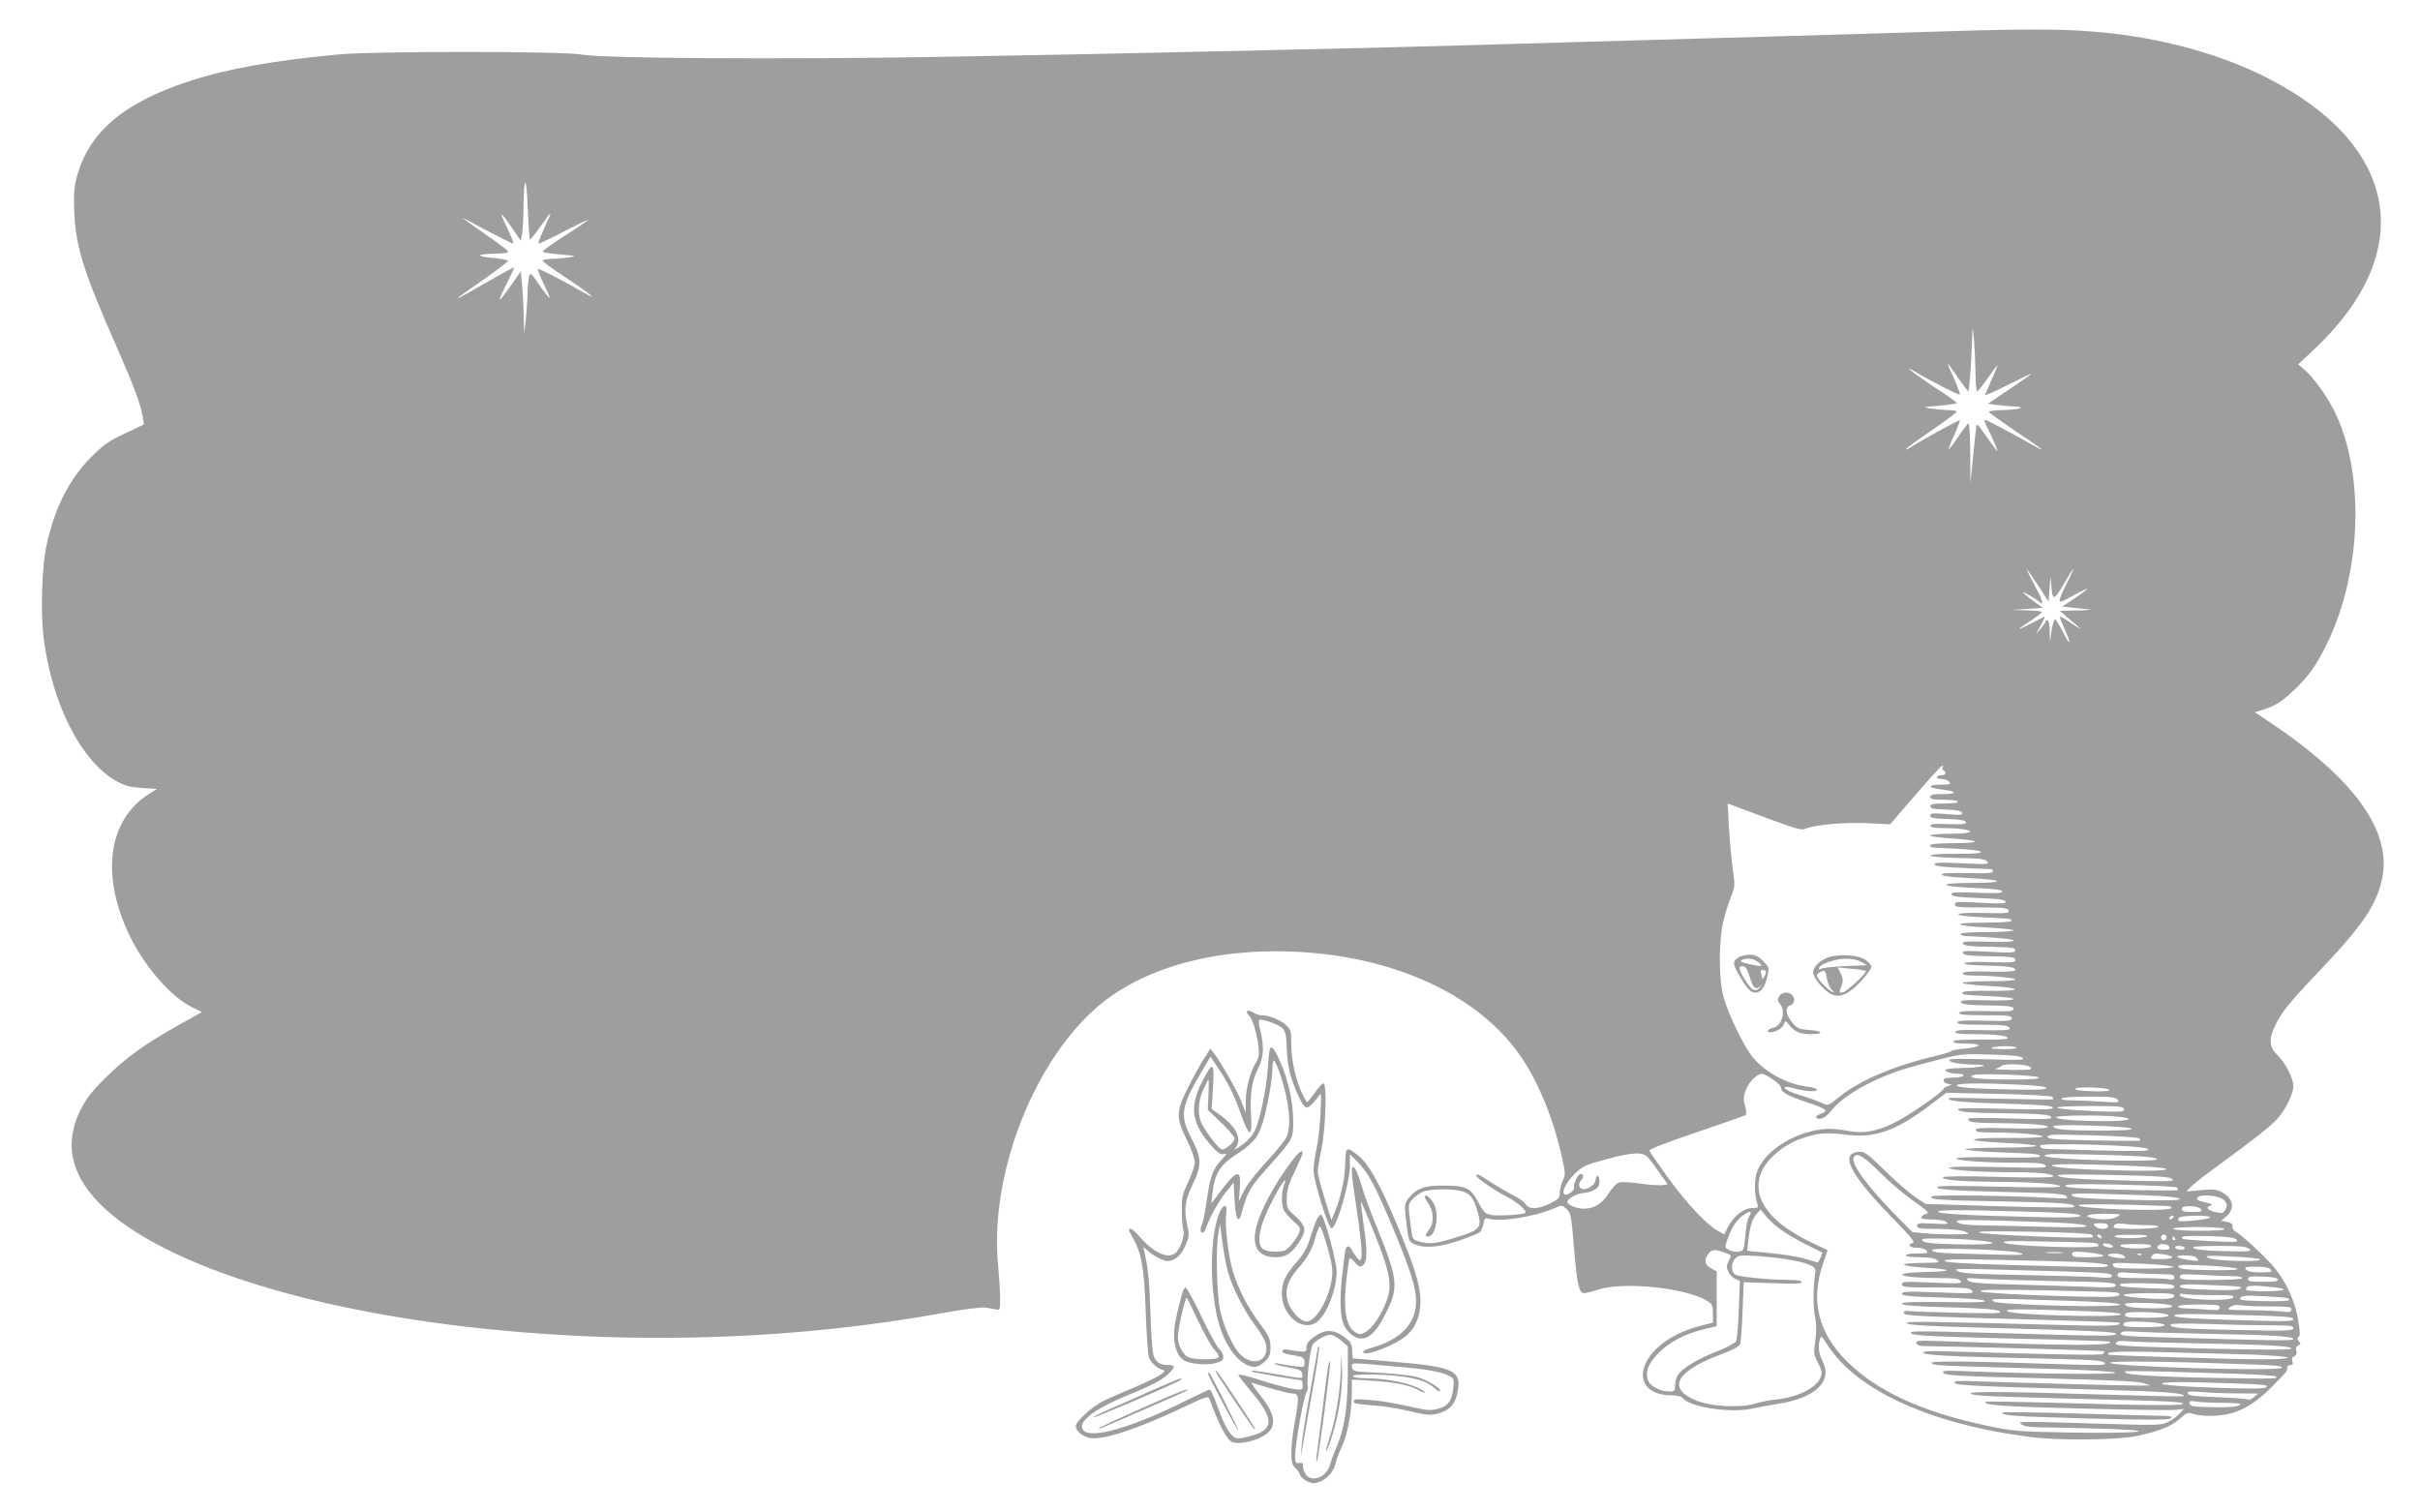 <?xml version="1.0" standalone="no"?>
<!DOCTYPE svg PUBLIC "-//W3C//DTD SVG 20010904//EN"
 "http://www.w3.org/TR/2001/REC-SVG-20010904/DTD/svg10.dtd">
<svg version="1.0" xmlns="http://www.w3.org/2000/svg"
 width="1280pt" height="800pt" viewBox="0 0 1280 800"
 preserveAspectRatio="xMidYMid meet">
<g transform="translate(0,800) scale(0.1,-0.1)"
fill="#9e9e9e" stroke="none">
<path d="M10310 7835 c-234 -8 -830 -25 -1325 -39 -495 -14 -981 -28 -1080
-31 -569 -18 -2095 -52 -2945 -66 -829 -14 -1768 -8 -1880 12 -104 19 -1098
19 -1290 1 -345 -32 -594 -77 -791 -142 -348 -114 -532 -272 -594 -511 -13
-50 -16 -90 -12 -184 8 -183 50 -314 225 -712 87 -197 128 -307 137 -368 l6
-40 -101 -48 c-85 -40 -113 -60 -178 -125 -118 -119 -194 -270 -237 -472 -23
-104 -30 -341 -16 -470 42 -358 200 -670 391 -774 43 -23 70 -30 132 -34 l78
-5 -43 -27 c-213 -136 -255 -422 -107 -737 79 -169 221 -334 335 -390 l53 -26
-116 -65 c-178 -99 -288 -177 -393 -282 -77 -76 -103 -111 -135 -174 -66 -136
-60 -266 21 -391 227 -356 1057 -654 2125 -764 818 -85 1653 -55 2422 85 105
19 202 31 220 28 18 -3 43 -7 56 -10 21 -4 22 -1 22 57 0 33 -5 114 -11 180
-44 459 172 1037 499 1340 235 218 615 332 1051 316 542 -20 998 -231 1221
-564 90 -135 165 -318 210 -516 20 -92 21 -100 6 -131 -9 -19 -16 -48 -16 -65
0 -27 -6 -34 -50 -56 -61 -31 -115 -33 -130 -5 -6 11 -34 32 -63 46 -29 15
-83 46 -120 70 -73 47 -77 49 -77 34 0 -12 98 -78 165 -113 50 -25 103 -72 93
-82 -10 -10 -144 -18 -181 -11 -32 6 -40 14 -69 69 -40 74 -63 86 -184 86 -95
1 -140 -14 -179 -61 -25 -30 -27 -37 -21 -93 15 -140 16 -142 50 -157 52 -22
132 -15 236 21 52 18 101 38 107 43 7 6 15 25 19 44 5 29 10 34 26 28 62 -19
247 10 351 56 38 17 39 17 63 -5 23 -21 25 -34 39 -201 15 -190 27 -244 53
-244 10 0 46 9 80 20 134 42 459 8 570 -60 29 -18 32 -24 32 -68 l0 -48 -67
-17 c-133 -34 -241 -106 -284 -189 -52 -100 5 -178 129 -178 31 0 54 -5 62
-15 40 -49 256 -81 371 -55 30 7 91 18 135 25 195 30 288 119 235 223 -21 42
-26 78 -15 119 6 20 10 16 43 -35 155 -239 550 -417 1071 -483 148 -19 457
-16 560 5 118 25 186 52 231 93 37 33 40 34 75 23 22 -7 68 -11 113 -8 109 6
192 48 296 151 44 44 81 83 81 88 1 5 2 14 3 19 0 6 8 10 17 10 11 0 14 6 9
20 -4 14 -1 22 10 26 11 5 15 14 11 29 -4 16 -1 25 10 29 14 5 14 9 3 22 -10
12 -10 17 -1 23 9 5 8 27 -3 92 -20 113 -76 225 -152 304 -69 72 -150 145
-178 160 -11 6 -19 19 -17 28 2 12 -6 19 -28 24 l-32 6 25 21 c51 43 41 98
-25 132 -25 13 -46 15 -107 9 l-76 -7 19 21 c11 12 61 52 110 88 229 167 318
237 352 276 45 51 84 132 84 172 0 43 -42 124 -84 164 -42 41 -47 81 -16 148
33 74 78 130 232 291 234 246 309 355 338 497 51 248 -145 522 -584 818 l-90
60 40 12 c64 19 105 45 167 104 77 73 115 126 170 236 190 380 208 915 42
1245 -38 75 -106 170 -151 210 l-38 33 81 76 c552 518 456 1081 -245 1439
-230 118 -528 203 -829 236 -201 23 -395 25 -853 11z m-7507 -1101 c2 -3 26
26 52 63 69 97 70 98 27 3 -22 -47 -37 -86 -33 -88 4 -1 65 27 134 64 70 36
127 63 127 61 0 -3 -54 -40 -120 -82 -66 -42 -120 -81 -120 -85 0 -5 42 -12
93 -16 85 -7 89 -9 47 -15 -25 -4 -66 -8 -92 -8 -27 -1 -48 -5 -48 -10 0 -4
56 -46 125 -91 126 -83 178 -127 94 -78 -98 57 -240 130 -244 126 -3 -2 11
-37 30 -78 20 -40 34 -74 32 -76 -2 -2 -26 28 -53 67 -44 65 -49 69 -55 48 -4
-13 -8 -58 -9 -99 -1 -41 -6 -104 -10 -140 l-7 -65 -3 95 c-1 52 -5 127 -9
165 l-6 70 -49 -70 c-78 -111 -82 -105 -16 25 17 34 30 63 28 65 -2 2 -61 -31
-133 -72 -212 -122 -213 -121 -29 7 71 50 130 95 132 100 2 4 -37 12 -85 16
-96 9 -80 21 30 23 34 0 57 5 55 11 -1 5 -59 49 -128 96 -69 48 -120 85 -115
83 6 -2 68 -35 138 -73 71 -37 130 -66 132 -64 3 2 -11 37 -30 78 -20 40 -34
74 -32 76 2 2 26 -29 53 -68 l49 -72 7 44 c3 25 7 86 7 136 2 172 16 169 22
-4 4 -90 9 -165 12 -168z m7646 -711 c1 -51 4 -93 9 -93 4 0 29 32 56 70 27
39 51 70 52 70 2 0 -12 -34 -31 -76 -19 -42 -35 -80 -35 -84 0 -3 57 22 128
58 70 35 123 60 117 55 -5 -6 -59 -43 -120 -84 l-110 -74 45 -7 c25 -3 68 -7
95 -8 73 -3 20 -18 -67 -19 -38 -1 -68 -5 -68 -9 0 -4 63 -50 140 -102 77 -51
140 -95 140 -97 0 -3 -24 9 -52 25 -110 63 -241 132 -250 132 -4 0 2 -21 16
-47 32 -63 59 -131 48 -118 -5 6 -31 42 -58 80 -48 68 -49 69 -52 40 -2 -16
-10 -88 -17 -160 l-13 -130 -1 158 c0 86 -4 157 -9 157 -4 0 -27 -30 -52 -66
-24 -36 -48 -68 -52 -70 -5 -3 8 30 27 72 19 42 33 79 31 81 -4 4 -207 -108
-266 -146 -13 -9 -21 -11 -18 -6 3 6 65 51 137 100 72 50 131 93 131 98 0 4
-19 7 -42 8 -24 0 -65 4 -93 8 -49 7 -48 8 43 15 50 5 92 11 92 15 0 3 -54 42
-121 85 -111 74 -177 126 -98 79 80 -48 231 -125 235 -120 3 3 -11 40 -30 83
-20 42 -35 78 -34 80 2 1 26 -31 53 -72 28 -40 53 -73 56 -74 5 0 17 166 21
299 1 49 2 45 9 -29 4 -47 7 -127 8 -177z m392 -1131 c4 58 6 64 8 28 6 -101
12 -102 65 -12 26 45 50 82 52 82 2 0 -11 -30 -30 -67 -60 -122 -60 -123 28
-74 42 23 76 39 76 36 0 -2 -30 -25 -66 -49 l-66 -44 53 -6 c30 -3 70 -8 89
-9 19 -2 -8 -5 -60 -6 l-95 -2 25 -22 c14 -12 41 -35 60 -51 40 -32 24 -26
-38 17 -24 16 -45 27 -47 25 -2 -1 10 -32 26 -67 37 -82 30 -92 -10 -13 -17
33 -35 63 -40 66 -5 3 -14 -22 -19 -56 l-9 -63 -2 58 c0 31 -5 57 -11 57 -5 0
-10 -3 -10 -7 0 -5 -12 -21 -26 -38 l-26 -30 27 49 c15 27 23 47 19 45 -5 -2
-37 -19 -71 -37 -35 -18 -63 -30 -63 -28 0 2 27 21 60 42 33 22 60 42 60 47 0
4 -37 8 -82 9 l-83 2 85 5 85 6 -53 38 c-28 21 -52 41 -52 44 0 5 68 -34 85
-49 28 -25 22 1 -19 78 -25 47 -46 89 -46 93 0 3 26 -34 58 -82 l57 -89 6 74z
m-566 -951 c-3 -5 -1 -12 5 -16 17 -10 11 -25 -9 -25 -11 0 -23 -4 -26 -10 -4
-6 6 -10 23 -10 16 0 35 -7 42 -15 11 -13 5 -15 -44 -15 -74 0 -72 -17 4 -26
83 -9 86 -24 6 -24 -52 0 -66 -3 -66 -15 0 -12 14 -15 69 -15 39 0 73 -4 76
-10 4 -6 -22 -10 -69 -10 -60 0 -76 -3 -76 -15 0 -11 18 -15 82 -17 59 -2 83
-7 86 -17 4 -12 -10 -13 -82 -7 -73 6 -86 5 -86 -8 0 -12 18 -16 92 -18 66 -2
93 -7 96 -17 3 -10 -14 -12 -92 -10 -72 3 -96 1 -96 -8 0 -9 20 -13 68 -13 37
0 84 -3 105 -6 71 -12 37 -24 -68 -24 -58 0 -105 -4 -105 -9 0 -5 52 -12 115
-16 63 -4 118 -11 121 -16 3 -5 -49 -9 -115 -9 -74 0 -121 -4 -121 -10 0 -14
-10 -12 134 -19 79 -4 131 -10 133 -17 2 -7 -38 -11 -129 -10 -81 1 -134 -3
-136 -9 -1 -6 52 -11 142 -13 119 -2 146 -5 157 -19 13 -15 2 -16 -134 -9
-119 5 -148 4 -145 -6 3 -9 45 -15 154 -19 82 -3 150 -7 152 -7 1 -1 2 -7 2
-13 0 -7 -43 -10 -135 -7 -94 2 -135 0 -135 -8 0 -7 49 -14 143 -18 191 -10
202 -26 17 -26 -189 0 -176 -19 18 -27 102 -4 142 -10 142 -18 0 -10 -33 -11
-136 -7 -114 4 -136 3 -132 -9 4 -11 37 -15 143 -19 104 -4 139 -8 143 -19 4
-11 -19 -12 -132 -6 -122 7 -136 6 -136 -9 0 -14 18 -16 139 -16 118 0 140 -2
145 -16 5 -14 -8 -16 -126 -13 -172 5 -191 -14 -23 -22 66 -4 130 -7 143 -8
12 0 22 -5 22 -11 0 -6 -54 -10 -142 -10 -181 0 -172 -16 15 -26 75 -4 137
-11 137 -15 0 -5 -63 -9 -140 -9 -87 0 -140 -4 -140 -10 0 -5 12 -11 28 -11
184 -9 252 -16 252 -24 0 -6 -50 -9 -136 -6 -113 3 -136 1 -132 -10 4 -11 36
-15 141 -17 116 -2 137 -5 137 -18 0 -13 -18 -15 -141 -8 -119 6 -141 5 -137
-7 4 -11 35 -15 141 -17 118 -2 137 -5 137 -19 0 -14 -16 -15 -132 -12 -83 3
-135 0 -138 -6 -3 -6 37 -11 110 -12 127 -3 160 -8 160 -24 0 -7 -45 -10 -137
-8 -100 2 -138 0 -141 -9 -2 -8 14 -12 55 -12 96 0 223 -12 223 -21 0 -5 -63
-9 -140 -9 -77 0 -140 -4 -140 -9 0 -5 63 -12 140 -16 184 -10 182 -28 -3 -26
-90 1 -137 -2 -137 -9 0 -12 -10 -11 143 -19 177 -8 164 -27 -17 -22 -114 3
-138 1 -134 -10 4 -11 37 -15 141 -17 115 -2 137 -5 137 -18 0 -13 -20 -15
-142 -12 -106 2 -142 0 -145 -9 -4 -10 28 -13 136 -13 123 0 141 -2 141 -16 0
-14 -17 -16 -142 -13 -106 3 -142 1 -145 -8 -4 -10 25 -13 120 -13 127 0 157
-4 157 -22 0 -7 -51 -9 -142 -7 -107 3 -142 1 -145 -8 -4 -10 20 -13 99 -13
115 0 178 -8 178 -22 0 -5 -62 -8 -142 -7 -96 1 -143 -2 -146 -10 -2 -7 20
-11 69 -11 91 0 82 -18 -14 -27 -37 -3 -67 -9 -67 -13 0 -3 -35 -14 -77 -24
-217 -50 -406 -130 -511 -215 -60 -49 -64 -51 -90 -37 -15 7 -57 23 -95 35
-37 11 -76 25 -87 31 -36 19 -21 28 23 15 58 -17 121 -22 127 -10 3 6 -18 13
-49 17 -105 12 -219 73 -287 152 -48 55 -139 244 -160 331 -23 91 -23 284 -1
382 8 39 27 99 40 133 24 59 25 63 12 153 -7 51 -16 149 -20 220 l-7 127 83
-31 c312 -116 301 -112 335 -100 56 20 204 32 325 27 l116 -6 134 155 c73 85
137 155 142 155 4 0 6 -4 2 -9z m391 -1483 c3 -4 -30 -8 -73 -7 -54 1 -70 3
-53 9 31 10 120 8 126 -2z m33 -54 c12 -11 -17 -12 -187 -7 -136 4 -202 3
-202 -4 0 -13 56 -23 135 -24 95 -1 35 -17 -67 -18 -49 -1 -88 -5 -88 -10 0
-11 35 -21 73 -21 16 0 26 -4 22 -10 -3 -5 -28 -10 -56 -10 -36 0 -49 -4 -49
-14 0 -8 10 -17 23 -19 l22 -4 -22 -8 c-13 -4 -23 -10 -23 -14 0 -13 -165
-129 -240 -169 -99 -54 -178 -70 -263 -54 -85 16 -131 15 -202 -3 -132 -34
-246 -119 -280 -209 -17 -45 -17 -118 0 -173 7 -21 4 -23 -28 -23 -44 0 -98
-43 -128 -101 l-19 -38 -38 21 c-61 36 -162 145 -261 281 -50 70 -94 133 -97
140 -2 8 81 41 247 97 138 47 255 88 261 91 6 4 6 21 -2 49 -10 36 -9 50 5 86
15 41 59 84 84 84 23 0 101 -56 101 -72 0 -25 33 -43 134 -77 108 -36 121 -47
77 -62 -21 -7 -29 -15 -23 -21 16 -16 50 1 79 38 55 73 205 160 365 213 37 12
126 37 197 55 126 32 137 33 283 28 110 -3 157 -8 167 -18z m41 -49 c11 -13
-1 -15 -96 -14 -60 1 -100 3 -89 6 11 3 24 9 30 14 16 16 141 11 155 -6z m43
-54 c8 -8 -35 -11 -145 -11 -168 0 -229 7 -206 22 18 13 338 2 351 -11z m-106
-38 c93 -4 144 -10 146 -18 4 -8 -40 -10 -167 -8 -221 4 -323 12 -305 24 17
10 132 11 326 2z m480 -28 c2 -6 -32 -9 -92 -7 -58 2 -93 7 -89 13 7 13 176 7
181 -6z m-303 -36 c5 -5 8 -11 5 -13 -2 -3 -126 -1 -274 2 -149 4 -272 6 -274
5 -22 -15 54 -24 278 -30 206 -6 265 -11 269 -21 3 -11 -41 -12 -254 -7 -219
6 -257 5 -246 -6 10 -11 61 -15 220 -17 224 -3 272 -7 272 -24 0 -8 -62 -9
-220 -4 -140 5 -220 4 -220 -2 0 -18 31 -22 173 -23 168 -1 271 -11 244 -23
-10 -5 -99 -7 -198 -4 -145 4 -179 2 -179 -9 0 -10 21 -13 88 -13 132 0 272
-12 266 -22 -3 -5 -85 -8 -182 -7 -232 2 -245 -16 -17 -26 91 -4 165 -11 165
-16 0 -5 -83 -9 -184 -9 -102 0 -187 -4 -190 -9 -3 -5 76 -12 182 -16 194 -7
212 -9 212 -23 0 -5 -97 -6 -216 -4 -133 3 -219 1 -225 -5 -12 -12 154 -23
337 -23 96 0 124 -3 134 -15 11 -13 -18 -14 -249 -8 -173 4 -261 3 -261 -4 0
-12 150 -23 326 -23 146 0 224 -8 224 -22 0 -7 -103 -8 -289 -3 -186 5 -290 4
-294 -2 -9 -14 97 -23 288 -24 197 -1 327 -11 332 -24 2 -7 -105 -7 -318 -2
-213 6 -324 6 -331 -1 -14 -14 80 -20 402 -28 216 -5 268 -8 280 -21 13 -13 4
-14 -85 -9 -226 13 -623 17 -629 8 -10 -17 37 -21 394 -27 310 -6 377 -12 358
-30 -3 -4 -181 -1 -394 5 l-389 12 -55 36 c-30 21 -102 83 -160 140 -96 93
-108 102 -139 100 -102 -9 -47 -118 172 -343 100 -102 128 -136 115 -139 -33
-8 -18 -26 21 -26 22 0 44 -6 51 -15 11 -13 5 -15 -49 -15 -34 0 -61 -4 -61
-10 0 -6 31 -10 73 -10 49 0 80 -5 93 -15 17 -13 9 -14 -78 -15 -54 0 -98 -4
-98 -9 0 -5 48 -12 108 -16 153 -9 158 -20 10 -23 -204 -4 -146 -32 67 -32 80
0 105 -3 115 -15 12 -14 -4 -15 -148 -9 -147 6 -162 6 -162 -9 0 -15 19 -17
179 -17 154 0 180 -2 192 -17 13 -15 0 -16 -178 -9 -163 6 -193 5 -193 -7 0
-11 39 -15 210 -20 124 -3 217 -10 227 -17 13 -8 -41 -10 -209 -7 -172 2 -228
0 -228 -9 0 -8 67 -14 250 -19 183 -5 254 -11 267 -21 15 -11 -18 -12 -212 -8
-126 3 -245 7 -262 9 -23 3 -33 0 -33 -10 0 -15 71 -18 730 -36 223 -6 407
-13 409 -15 17 -16 -46 -20 -274 -13 -767 20 -860 22 -849 9 9 -8 111 -15 355
-21 671 -19 759 -23 751 -36 -6 -9 -77 -10 -307 -3 -774 22 -791 23 -775 7 12
-12 108 -16 530 -27 283 -6 517 -14 519 -16 25 -23 -185 -23 -856 1 -155 6
-172 5 -167 -9 4 -11 19 -16 48 -16 104 0 941 -23 945 -27 3 -2 0 -8 -5 -13
-10 -10 -161 -7 -857 13 -64 2 -96 -1 -94 -8 5 -13 155 -21 594 -30 296 -7
355 -10 365 -23 12 -13 -9 -14 -187 -9 -543 18 -740 20 -728 7 12 -13 7 -13
616 -30 210 -6 344 -14 355 -20 17 -11 -377 -8 -758 6 -147 6 -163 5 -150 -9
13 -12 94 -17 515 -27 346 -9 512 -16 540 -25 l40 -13 -45 -1 c-45 -1 -663 15
-883 23 -95 3 -116 2 -107 -9 11 -13 91 -17 778 -36 334 -9 447 -18 431 -34
-2 -2 -132 0 -289 5 -651 20 -856 22 -835 8 20 -12 65 -14 838 -34 203 -5 287
-10 284 -18 -4 -12 -160 -11 -706 5 -184 5 -336 7 -338 5 -18 -18 89 -26 500
-36 258 -7 486 -10 509 -7 l40 5 -24 -25 c-12 -14 -40 -34 -60 -44 -36 -18
-52 -19 -370 -9 -440 13 -428 13 -404 -5 15 -12 56 -15 175 -16 86 -1 226 -5
311 -8 267 -11 98 -24 -233 -18 -276 5 -300 7 -437 36 -340 71 -583 183 -741
340 -153 153 -194 323 -126 519 l24 69 -90 43 c-219 106 -312 234 -263 364 28
73 115 149 210 182 85 31 137 36 234 23 155 -21 264 16 444 151 l93 70 275 -6
c151 -3 279 -10 284 -15z m347 -16 c13 -15 7 -16 -86 -10 -55 4 -126 7 -158 7
-36 0 -56 4 -52 10 4 6 63 10 144 10 117 0 141 -3 152 -17z m33 -48 c4 -12 -5
-15 -53 -15 -115 0 -301 13 -301 22 0 4 78 8 174 8 145 0 175 -2 180 -15z
m-35 -41 c103 -11 68 -24 -66 -24 -152 0 -264 10 -257 21 6 10 233 12 323 3z
m75 -64 c7 -7 -47 -10 -165 -10 -184 0 -249 6 -249 23 0 13 400 1 414 -13z
m40 -51 c5 -5 8 -10 5 -12 -2 -2 -113 -2 -246 1 -206 4 -243 7 -243 19 0 13
32 14 238 8 130 -4 241 -11 246 -16z m46 -56 c13 -12 -22 -13 -265 -8 -154 4
-286 8 -292 10 -7 3 -13 9 -13 15 0 18 551 2 570 -17z m-2643 -45 c11 -13 39
-50 62 -83 l42 -60 -33 -4 c-18 -1 -70 2 -116 9 -45 7 -93 9 -106 6 -14 -3
-37 -27 -56 -56 -37 -58 -77 -83 -133 -83 -41 0 -87 20 -87 37 0 16 57 46 86
46 14 0 38 7 54 15 23 12 30 22 30 45 0 17 -4 30 -10 30 -5 0 -10 -9 -10 -19
0 -22 -35 -51 -63 -51 -25 0 -33 27 -13 49 15 17 13 31 -5 31 -13 0 -39 -57
-34 -72 6 -15 -40 -46 -51 -35 -15 15 11 65 55 108 43 41 57 48 162 76 142 39
198 42 226 11z m2601 6 c50 -3 92 -10 92 -15 0 -19 -586 -3 -594 17 -4 11 35
12 202 8 114 -2 249 -7 300 -10z m-1379 -81 c48 -49 128 -117 179 -153 78 -55
89 -66 71 -70 -13 -3 -24 -11 -27 -18 -2 -8 13 -12 55 -12 33 0 67 -6 77 -13
16 -12 6 -13 -68 -9 -75 4 -86 2 -86 -12 0 -14 15 -16 113 -16 73 -1 122 -6
142 -15 28 -13 24 -13 -61 -14 -50 -1 -120 2 -155 6 l-64 6 -88 89 c-147 150
-236 271 -223 304 12 32 50 12 135 -73z m1370 29 c220 -11 189 -28 -41 -24
-257 5 -411 15 -415 27 -3 11 190 9 456 -3z m181 -68 c13 -13 -13 -14 -210 -9
-288 7 -388 14 -396 27 -5 7 85 8 292 3 241 -5 302 -10 314 -21z m24 -45 c5
-5 7 -11 4 -14 -3 -3 -137 -2 -299 2 -218 6 -293 11 -296 20 -4 10 57 12 289
7 161 -4 297 -10 302 -15z m-3781 -20 c44 -12 62 -36 84 -113 21 -75 10 -91
-87 -122 -127 -41 -159 -46 -211 -34 -45 11 -47 13 -53 53 -20 146 -20 146 5
174 13 14 38 32 54 39 36 16 155 18 208 3z m3695 -25 c61 -4 102 -10 102 -16
0 -8 -85 -9 -277 -4 -221 6 -281 10 -293 22 -12 12 11 13 175 9 105 -3 236 -8
293 -11z m335 -22 c17 -18 19 -25 9 -46 -10 -22 -16 -25 -44 -19 -46 8 -66 25
-41 34 20 8 13 12 -39 23 -16 4 -28 10 -28 15 0 28 113 22 143 -7z m-300 -31
c16 0 26 -5 22 -11 -12 -20 -485 -5 -492 15 -2 8 231 6 470 -4z m177 -16 c11
-13 5 -15 -44 -15 -43 0 -56 3 -56 15 0 11 12 15 44 15 26 0 48 -6 56 -15z
m-2222 -108 c26 -20 86 -54 132 -78 47 -23 86 -43 88 -44 3 -3 -14 -41 -22
-52 -1 -1 -31 7 -66 18 -35 11 -119 25 -186 31 l-123 12 6 51 c8 77 21 119 44
144 l21 23 29 -35 c16 -20 51 -51 77 -70z m1315 94 c178 -5 261 -11 269 -19
14 -14 -60 -15 -462 -3 -167 5 -273 12 -285 19 -24 14 83 14 478 3z m-1473 -7
c0 -3 -5 -15 -12 -27 -7 -12 -14 -56 -17 -97 -6 -69 -8 -75 -31 -80 -14 -3
-37 0 -52 7 -26 14 -26 15 -13 52 22 63 43 97 75 125 30 25 50 33 50 20z
m1940 -19 c-27 -15 -78 -19 -129 -9 -60 12 -30 24 62 24 85 -1 90 -2 67 -15z
m295 -5 c-3 -5 -11 -10 -16 -10 -6 0 -7 5 -4 10 3 6 11 10 16 10 6 0 7 -4 4
-10z m195 1 c0 -10 -158 -27 -167 -18 -3 3 -2 10 2 16 8 13 165 15 165 2z
m-771 -30 c63 -3 116 -10 118 -16 2 -7 -74 -8 -224 -4 -126 4 -276 7 -334 8
-76 1 -111 5 -125 16 -17 13 7 14 216 9 129 -4 286 -9 349 -13z m231 -16 c0
-10 -10 -15 -29 -15 -16 0 -34 7 -41 15 -11 13 -7 15 29 15 30 0 41 -4 41 -15z
m202 5 c44 0 67 -4 63 -10 -7 -12 -235 -14 -235 -2 0 19 17 24 59 18 24 -3 75
-6 113 -6z m413 -20 c4 -6 -41 -10 -129 -10 -79 0 -137 4 -141 10 -4 6 41 10
129 10 79 0 137 -4 141 -10z m-701 -30 c5 -5 8 -12 5 -14 -9 -10 -575 13 -599
24 -18 8 59 9 280 5 168 -3 309 -10 314 -15z m51 -10 c3 -5 2 -10 -4 -10 -5 0
-13 5 -16 10 -3 6 -2 10 4 10 5 0 13 -4 16 -10z m240 0 c-28 -12 -163 -12
-170 0 -4 6 29 10 92 9 64 0 91 -3 78 -9z m105 -5 c0 -8 -7 -15 -15 -15 -8 0
-15 7 -15 15 0 8 7 15 15 15 8 0 15 -7 15 -15z m370 -12 c13 -13 -1 -14 -130
-8 -80 4 -148 9 -152 12 -25 14 7 18 129 15 106 -3 141 -7 153 -19z m-325 7
c3 -5 1 -10 -4 -10 -6 0 -11 5 -11 10 0 6 2 10 4 10 3 0 8 -4 11 -10z m-1062
-9 c157 -14 115 -26 -76 -23 -141 3 -185 7 -197 18 -12 12 -1 14 85 13 55 0
140 -4 188 -8z m645 -17 c6 -2 12 -8 12 -14 0 -16 -455 -2 -495 15 -25 11 11
13 220 8 138 -2 256 -6 263 -9z m88 -16 c4 -5 -6 -8 -22 -6 -15 2 -29 8 -31
14 -5 14 44 6 53 -8z m201 0 c-5 -16 -144 -15 -160 1 -8 8 13 11 77 11 66 0
87 -3 83 -12z m97 -3 c4 -12 -3 -15 -29 -15 -33 0 -43 8 -28 23 12 13 51 7 57
-8z m81 -5 c3 -6 -5 -10 -19 -10 -14 0 -28 5 -31 10 -3 6 5 10 19 10 14 0 28
-4 31 -10z m341 -5 c17 -14 6 -16 -126 -13 -89 2 -153 8 -165 15 -16 10 8 12
126 13 116 0 149 -3 165 -15z m-1216 -21 c41 -13 22 -14 -190 -8 -234 5 -270
8 -270 23 0 14 411 0 460 -15z m-1548 -3 c26 -10 27 -11 12 -40 -13 -26 -13
-35 -2 -58 7 -16 24 -32 37 -38 l24 -10 -6 -152 c-3 -83 -9 -159 -15 -168 -5
-9 -51 -34 -103 -54 -100 -39 -178 -86 -204 -123 -8 -13 -15 -37 -15 -55 0
-30 -3 -33 -30 -33 -45 0 -98 26 -111 54 -20 44 -3 94 54 150 59 59 138 100
238 125 l69 16 0 145 0 145 -30 17 c-34 19 -38 42 -14 77 17 24 37 25 96 2z
m1776 2 c-21 -2 -57 -2 -80 0 -24 2 -7 4 37 4 44 0 63 -2 43 -4z m217 -14 c5
-5 -24 -9 -78 -9 -74 0 -87 2 -87 16 0 15 10 16 78 10 42 -4 81 -11 87 -17z
m105 1 c8 -5 12 -11 10 -13 -9 -7 -90 5 -90 14 0 12 61 11 80 -1z m97 4 c-3
-3 -12 -4 -19 -1 -8 3 -5 6 6 6 11 1 17 -2 13 -5z m126 0 c58 -10 44 -24 -24
-24 -54 0 -60 2 -49 15 14 17 19 17 73 9z m-1977 -29 c95 -18 130 -35 126 -60
-12 -89 -13 -182 -3 -232 9 -43 10 -78 3 -131 -10 -69 -9 -76 14 -121 20 -38
23 -53 15 -73 -23 -61 -126 -111 -251 -122 -25 -3 -70 -12 -100 -21 -74 -22
-223 -15 -299 14 -167 63 -123 155 120 247 72 27 99 42 104 58 3 11 9 89 12
173 l6 151 153 -5 c113 -5 154 -3 154 5 0 8 -24 12 -67 12 -116 1 -273 17
-288 30 -20 17 -19 59 3 83 16 18 26 19 121 13 57 -4 137 -13 177 -21z m2145
9 c12 -15 9 -16 -41 -9 -74 10 -88 25 -23 25 34 0 55 -5 64 -16z m333 -5 c17
-16 -247 -9 -275 8 -21 12 -7 13 121 7 80 -3 149 -10 154 -15z m-936 -15 c87
-5 132 -11 132 -18 0 -7 -29 -10 -92 -8 -51 1 -243 6 -427 11 -237 7 -336 13
-345 21 -8 10 56 11 294 6 168 -3 365 -9 438 -12z m477 -25 c5 -5 -50 -9 -152
-9 -140 0 -162 2 -167 17 -6 15 7 15 151 9 87 -4 162 -11 168 -17z m340 -10
c6 -6 -47 -9 -149 -7 -126 2 -160 6 -164 17 -4 12 19 13 149 7 85 -4 158 -12
164 -17z m175 -4 c11 -13 4 -15 -53 -15 -45 0 -68 4 -77 15 -11 13 -4 15 53
15 45 0 68 -4 77 -15z m-1062 -11 c185 -6 222 -9 222 -21 0 -12 -12 -14 -67
-9 -38 3 -217 8 -400 12 -267 5 -336 9 -350 21 -19 15 -45 15 595 -3z m494
-14 c47 0 58 -3 58 -16 0 -13 -7 -15 -31 -10 -17 3 -85 6 -150 6 -104 0 -119
2 -119 16 0 15 11 16 92 10 50 -3 117 -6 150 -6z m366 -10 c28 0 52 -4 52 -10
0 -6 -62 -10 -165 -10 -147 0 -165 2 -165 17 0 14 12 15 113 10 61 -4 136 -7
165 -7z m240 -17 c3 -10 -17 -13 -77 -13 -66 0 -81 3 -81 15 0 13 13 15 77 13
50 -2 78 -7 81 -15z m-1175 -9 c273 -5 317 -8 317 -21 0 -14 -21 -15 -157 -9
-87 3 -260 9 -385 12 -184 5 -230 9 -240 22 -11 13 -3 14 67 8 44 -3 223 -8
398 -12z m627 -30 c0 -12 -21 -13 -132 -8 -140 6 -162 9 -155 21 3 5 68 7 146
5 115 -2 141 -6 141 -18z m349 -1 c18 -15 -36 -20 -166 -15 -119 4 -153 8
-153 18 0 11 29 13 158 7 86 -3 159 -7 161 -10z m164 0 c37 -3 67 -10 67 -14
0 -5 -45 -9 -100 -9 -55 0 -100 4 -100 8 0 24 20 26 133 15z m-820 -29 c40
-12 12 -24 -55 -24 -265 2 -651 19 -662 30 -8 9 71 10 344 5 195 -4 363 -9
373 -11z m307 -19 c0 -17 -61 -20 -193 -9 -122 11 -89 24 58 24 113 0 135 -2
135 -15z m193 5 c115 0 129 -2 117 -14 -22 -21 -280 -10 -280 12 0 9 6 12 16
8 9 -3 75 -6 147 -6z m405 -16 c7 -2 11 -7 9 -11 -3 -5 -64 -7 -137 -5 -114 3
-130 5 -119 18 9 11 32 13 123 8 61 -3 117 -8 124 -10z m-1169 -14 c186 -6
277 -12 285 -20 17 -19 -642 -3 -669 16 -24 17 -11 17 384 4z m559 -27 c3 -10
-20 -13 -91 -13 -103 0 -157 7 -157 22 0 14 243 5 248 -9z m252 -9 c0 -15 -10
-16 -77 -10 -42 3 -91 6 -110 6 -18 0 -33 5 -33 10 0 6 43 10 110 10 95 0 110
-2 110 -16z m263 6 c102 0 117 -2 117 -16 0 -15 -9 -16 -61 -10 -34 3 -112 6
-173 6 -102 1 -109 2 -91 16 13 10 32 14 55 10 19 -3 88 -6 153 -6z m-945 -26
c104 -4 162 -10 160 -16 -7 -20 -594 -3 -602 17 -4 13 61 12 442 -1z m375 -10
c73 -13 35 -24 -78 -24 -96 0 -115 3 -115 15 0 12 15 15 78 15 42 0 94 -3 115
-6z m465 -11 c189 -5 232 -9 232 -20 0 -12 -34 -13 -212 -8 -298 8 -418 15
-418 26 0 11 85 11 398 2z m-500 -39 c89 -11 58 -24 -58 -24 -101 0 -122 5
-103 23 8 9 92 9 161 1z m604 -14 c109 0 128 -2 128 -15 0 -14 -32 -15 -282
-10 -310 6 -368 11 -368 27 0 8 57 9 197 5 108 -4 254 -7 325 -7z m-322 -45
c342 -6 450 -13 450 -28 0 -10 -119 -8 -707 10 -177 5 -210 8 -206 20 5 12 22
13 87 9 44 -3 214 -8 376 -11z m-75 -50 c379 -7 515 -14 515 -28 0 -10 -315
-6 -758 9 -156 6 -180 9 -170 21 8 10 25 13 57 9 25 -3 186 -8 356 -11z m313
-60 c100 -4 182 -11 182 -16 0 -5 -57 -9 -126 -9 -154 0 -818 20 -822 25 -17
16 44 19 295 13 158 -4 370 -10 471 -13z m-10 -52 c135 -4 170 -9 160 -18 -22
-20 -908 7 -908 27 0 11 331 7 748 -9z m-85 -49 c119 -4 217 -11 217 -15 0
-12 3 -12 -205 -9 -335 4 -569 15 -590 28 -21 14 -29 14 578 -4z m-10 -51
c152 -5 186 -9 175 -19 -10 -10 -67 -11 -268 -4 -140 4 -266 13 -280 18 -31
13 98 15 373 5z m21 -53 l111 -1 -24 -19 c-12 -11 -28 -17 -35 -12 -6 4 -78 9
-160 12 -116 4 -150 8 -154 19 -4 12 9 13 73 8 43 -4 128 -7 189 -7z m-74 -50
c89 -1 102 -3 83 -13 -16 -9 -61 -12 -140 -10 -102 2 -118 4 -122 19 -3 14 3
16 35 11 22 -4 86 -7 144 -7z"/>
<path d="M9192 2934 c-29 -20 -28 -33 9 -96 42 -71 58 -88 85 -88 29 0 50 30
63 89 9 43 8 46 -24 78 -26 26 -41 33 -72 33 -21 0 -49 -7 -61 -16z m109 -24
c28 -23 19 -24 -52 -9 -36 8 -47 14 -38 20 24 15 66 10 90 -11z m-47 -75 c19
-62 30 -72 54 -54 16 12 16 12 0 -5 -23 -26 -43 -15 -78 41 -34 54 -38 73 -12
73 13 0 23 -15 36 -55z m86 23 c0 -17 -20 -47 -20 -31 0 6 -3 18 -6 27 -4 11
-1 16 10 16 9 0 16 -6 16 -12z"/>
<path d="M9678 2939 c-47 -14 -88 -51 -88 -82 0 -30 60 -100 99 -117 46 -19
91 2 156 72 31 33 55 67 53 76 -2 8 -15 24 -31 35 -32 24 -129 32 -189 16z
m165 -26 l32 -18 -115 -5 c-63 -3 -121 -9 -129 -14 -10 -6 -12 -5 -9 5 7 21
86 48 141 48 28 1 61 -6 80 -16z m26 -49 c9 -8 -107 -114 -124 -114 -18 0 -18
-1 -4 38 9 25 7 38 -5 63 l-16 32 72 -7 c39 -3 74 -9 77 -12z m-206 -40 c3
-20 14 -46 24 -57 18 -19 17 -20 -3 -9 -24 13 -74 68 -74 82 0 11 32 30 41 24
3 -2 9 -20 12 -40z"/>
<path d="M9410 2729 c-9 -16 -8 -24 4 -38 34 -37 11 -119 -36 -128 -29 -6 -39
-23 -13 -23 27 0 65 23 71 44 6 19 7 19 28 -6 30 -36 58 -48 115 -48 71 0 64
17 -9 22 -54 4 -64 8 -90 39 -35 40 -40 84 -10 92 22 6 27 36 8 55 -19 19 -56
14 -68 -9z"/>
<path d="M10590 529 c0 -17 63 -21 458 -32 326 -8 425 -8 434 1 9 9 2 12 -32
13 -25 0 -228 6 -453 12 -224 7 -407 9 -407 6z"/>
<path d="M7537 1674 c-3 -4 3 -19 14 -34 32 -42 36 -105 10 -140 -25 -35 -26
-40 -6 -40 38 0 59 114 31 169 -17 32 -40 53 -49 45z"/>
<path d="M6596 2652 c-3 -5 1 -15 9 -22 19 -15 42 -91 51 -162 5 -47 3 -63
-14 -90 -30 -49 -52 -134 -53 -202 l0 -61 -22 56 c-21 55 -108 209 -146 258
l-19 25 -35 -55 c-19 -30 -56 -97 -82 -149 -65 -127 -66 -164 -7 -280 23 -47
42 -99 42 -117 0 -17 -16 -64 -35 -104 -31 -66 -35 -82 -34 -154 0 -44 4 -89
8 -100 9 -23 -11 -90 -36 -117 -38 -42 -118 -9 -195 81 -19 22 -40 41 -46 41
-16 0 -16 -1 12 -51 45 -81 58 -159 66 -389 4 -118 12 -226 17 -240 12 -28 39
-54 68 -64 19 -7 19 -8 -5 -26 -14 -11 -74 -40 -135 -66 -60 -25 -135 -58
-165 -72 -62 -30 -150 -110 -150 -135 0 -26 35 -55 75 -63 68 -13 256 49 493
162 115 55 134 61 139 46 44 -123 86 -206 114 -226 35 -24 159 7 200 50 43 46
27 107 -58 210 -29 37 -39 55 -27 50 39 -15 187 -56 203 -56 42 -1 44 -11 22
-136 -27 -153 -28 -238 -2 -256 10 -7 21 -24 26 -36 4 -14 22 -30 41 -38 29
-12 39 -12 67 0 41 17 73 56 82 99 4 18 18 55 31 82 31 64 54 186 54 282 l0
76 104 -6 c126 -8 200 -23 245 -48 18 -11 36 -17 39 -15 3 3 -19 17 -49 30
-58 26 -173 46 -269 46 -32 0 -62 5 -65 10 -8 14 162 13 262 -1 87 -12 137
-30 170 -61 13 -12 25 -19 29 -16 12 12 -67 60 -123 75 -32 8 -121 18 -198 22
-135 6 -140 7 -143 28 -4 27 -21 27 198 8 190 -16 269 -29 314 -52 27 -14 28
-17 23 -65 -8 -68 -28 -95 -79 -109 -33 -9 -56 -9 -98 0 -156 34 -192 40 -267
46 -69 6 -83 5 -83 -8 0 -11 21 -15 98 -20 53 -3 142 -17 198 -31 85 -21 107
-23 145 -14 70 17 101 55 112 135 12 96 -35 115 -363 142 l-195 16 -3 43 c-3
37 -9 47 -44 72 -55 40 -101 40 -156 0 -31 -22 -42 -37 -42 -56 0 -26 -1 -26
-52 -20 -28 4 -56 8 -61 9 -5 1 -11 -3 -14 -10 -2 -7 13 -14 39 -18 71 -11 78
-15 78 -42 0 -25 -2 -26 -47 -20 -27 3 -64 9 -83 13 -19 4 -32 4 -29 0 3 -3
37 -12 75 -19 59 -10 69 -15 72 -35 4 -27 13 -26 -128 -2 -118 20 -147 24
-139 15 4 -4 242 -45 262 -45 4 0 7 -12 7 -26 0 -26 -1 -27 -47 -21 -27 3
-103 24 -170 45 -68 22 -123 36 -123 30 0 -5 29 -42 64 -84 133 -155 128 -212
-21 -245 -48 -11 -55 -10 -74 7 -26 24 -48 67 -84 167 -15 42 -32 77 -37 77
-4 0 -58 -25 -118 -55 -287 -144 -510 -209 -550 -160 -35 42 55 112 246 190
126 51 180 81 213 117 28 30 26 38 -10 38 -43 0 -66 15 -78 52 -6 18 -13 119
-16 223 -6 171 -10 220 -31 320 l-7 30 24 -21 c30 -27 83 -54 104 -54 38 0 73
30 95 82 20 47 21 58 11 101 -20 87 -14 136 25 217 51 105 51 143 -3 247 -65
124 -58 168 58 364 l42 70 32 -48 c62 -93 90 -148 125 -247 48 -136 65 -139
57 -10 -6 111 4 176 39 246 28 55 31 117 10 196 -7 29 -10 55 -6 57 14 9 107
-25 125 -45 15 -17 19 -39 21 -108 2 -56 10 -110 24 -152 26 -80 61 -152 77
-157 13 -5 37 17 66 57 17 24 17 22 11 -95 -3 -66 -13 -149 -21 -184 -8 -35
-15 -85 -15 -110 -1 -56 79 -314 96 -308 28 9 96 243 96 332 l0 59 38 -37 c57
-56 95 -126 188 -348 95 -228 124 -320 124 -394 -1 -118 -84 -203 -240 -245
-22 -6 -40 -16 -40 -21 0 -29 167 34 227 85 51 43 78 109 76 191 -1 79 -33
179 -125 400 -95 226 -151 323 -211 369 -57 43 -60 40 -62 -54 -2 -81 -24
-177 -59 -261 l-14 -33 -36 116 c-20 64 -36 127 -36 141 0 14 9 69 20 122 22
106 29 345 10 345 -6 0 -26 -22 -46 -50 -20 -27 -38 -50 -40 -50 -2 0 -13 18
-23 39 -35 68 -61 181 -61 264 0 74 -2 81 -29 106 -29 27 -90 51 -130 51 -12
0 -32 7 -45 16 -14 8 -27 11 -30 6z m498 -1743 l35 -30 0 -139 c0 -175 -18
-295 -56 -385 -17 -39 -33 -83 -37 -98 -16 -70 -99 -103 -131 -53 -9 14 -15
33 -13 43 2 14 -2 17 -19 15 -21 -3 -23 1 -23 40 1 62 47 317 60 334 7 7 10
23 7 33 -7 29 13 204 27 220 18 23 69 51 93 51 12 0 38 -14 57 -31z"/>
<path d="M6971 874 c-1 -7 -19 -112 -41 -235 -23 -122 -43 -250 -45 -283 l-4
-61 10 60 c5 33 28 160 50 283 22 122 38 228 36 235 -4 8 -6 8 -6 1z"/>
<path d="M7092 755 c-3 -113 -27 -262 -57 -351 -14 -42 -24 -79 -21 -81 2 -3
18 37 34 89 35 108 55 253 50 353 l-4 70 -2 -80z"/>
<path d="M7026 779 c-3 -13 -17 -118 -31 -234 -14 -116 -28 -226 -31 -245 -3
-19 -2 -32 2 -27 8 8 75 519 69 526 -2 2 -6 -7 -9 -20z"/>
<path d="M6716 2448 c-3 -7 -7 -50 -10 -95 -7 -110 -42 -278 -69 -333 -14 -29
-40 -57 -72 -79 -28 -20 -42 -26 -32 -15 39 46 9 112 -79 176 l-45 32 7 114
c8 139 -1 143 -60 26 -66 -131 -53 -218 51 -334 36 -40 50 -49 67 -44 18 5 16
1 -10 -27 -49 -52 -62 -88 -80 -211 -9 -62 -20 -121 -25 -130 -12 -23 -11 -48
1 -48 6 0 13 8 16 18 20 58 67 145 105 192 l44 55 5 -94 c6 -106 22 -130 40
-59 23 93 44 130 118 213 156 175 152 168 152 265 0 101 -26 219 -71 319 -31
69 -45 85 -53 59z m57 -136 c47 -141 59 -269 31 -327 -8 -18 -57 -78 -108
-133 -54 -58 -103 -122 -118 -154 l-26 -53 6 73 c7 104 -15 97 -113 -33 l-38
-50 7 60 c10 93 40 143 114 191 101 66 127 96 151 177 26 88 51 227 51 285 0
23 4 42 9 42 4 0 20 -35 34 -78z m-381 -102 l-4 -80 71 -68 c39 -37 71 -75 71
-84 0 -18 -45 -58 -66 -58 -15 0 -82 86 -108 137 -23 47 -20 119 9 181 13 28
25 52 27 52 2 0 2 -36 0 -80z"/>
<path d="M6832 1858 c-93 -123 -171 -270 -190 -361 -20 -95 18 -147 105 -147
53 0 81 17 120 74 45 66 43 89 -14 142 -47 42 -48 45 -47 99 1 42 11 75 43
141 22 47 41 90 41 95 0 21 -20 6 -58 -43z m-42 -132 c-13 -36 -13 -102 2
-129 6 -12 29 -38 50 -57 36 -31 39 -38 29 -61 -5 -15 -24 -43 -41 -63 -29
-33 -37 -36 -84 -36 -72 0 -91 21 -83 91 7 53 35 122 93 227 36 64 53 78 34
28z"/>
<path d="M7150 1801 c0 -17 9 -88 20 -158 26 -167 37 -277 30 -298 -5 -15 -7
-15 -22 2 -8 10 -21 28 -27 41 -17 32 -34 23 -38 -19 -2 -19 -8 -67 -13 -107
-13 -99 -13 -206 2 -254 14 -47 59 -88 98 -88 44 0 86 43 132 138 67 134 62
177 -50 452 -31 74 -68 175 -82 225 -28 92 -50 121 -50 66z m107 -293 c107
-265 114 -317 58 -433 -40 -84 -95 -139 -128 -130 -63 19 -84 107 -67 274 7
64 15 120 18 125 2 4 15 -5 28 -20 19 -24 26 -27 41 -18 25 15 27 75 5 221 -9
67 -16 120 -13 118 2 -3 28 -64 58 -137z"/>
<path d="M6447 1578 c-55 -148 -48 -457 14 -622 41 -110 113 -186 177 -186 13
0 37 13 53 29 23 23 29 38 29 71 0 48 -6 62 -67 144 -56 76 -104 171 -131 258
-25 79 -45 253 -36 309 9 55 -18 53 -39 -3z m48 -306 c24 -84 87 -208 145
-284 30 -39 54 -82 57 -103 13 -82 -63 -114 -130 -55 -42 36 -93 145 -114 242
-17 83 -23 325 -9 403 l9 50 13 -98 c7 -53 20 -123 29 -155z"/>
<path d="M6967 1554 c-8 -16 -25 -62 -37 -102 -17 -54 -35 -86 -73 -129 -59
-67 -77 -107 -77 -165 0 -122 120 -212 193 -144 51 47 97 172 97 262 0 49 -62
278 -80 298 -5 4 -15 -5 -23 -20z m79 -259 c12 -107 -73 -285 -136 -285 -32 0
-86 59 -99 108 -16 59 0 111 54 172 47 52 77 106 89 152 3 15 11 40 18 55 10
27 12 24 40 -62 15 -49 31 -112 34 -140z"/>
<path d="M6251 1153 c-35 -134 -41 -167 -41 -219 0 -62 22 -114 57 -132 33
-17 119 -24 162 -12 33 9 41 15 41 34 0 13 -10 31 -22 42 -11 10 -54 88 -94
172 -40 83 -78 152 -83 152 -6 0 -15 -17 -20 -37z m89 -145 c32 -67 70 -135
85 -149 15 -15 24 -32 20 -38 -8 -15 -127 -14 -159 0 -30 14 -56 65 -56 109 0
39 40 213 47 206 3 -3 31 -60 63 -128z"/>
<path d="M6430 747 c0 -10 199 -307 206 -307 7 0 6 2 -99 160 -92 139 -107
159 -107 147z"/>
<path d="M6390 733 c1 -11 159 -310 160 -300 0 11 -149 307 -155 307 -3 0 -5
-3 -5 -7z"/>
<path d="M6100 649 c-74 -33 -177 -79 -228 -101 -51 -22 -91 -42 -89 -45 5 -5
447 185 462 198 19 18 -12 6 -145 -52z"/>
<path d="M6038 551 c-120 -53 -221 -100 -225 -105 -9 -9 -5 -8 262 109 110 47
202 88 204 91 17 16 -53 -11 -241 -95z"/>
</g>
</svg>
